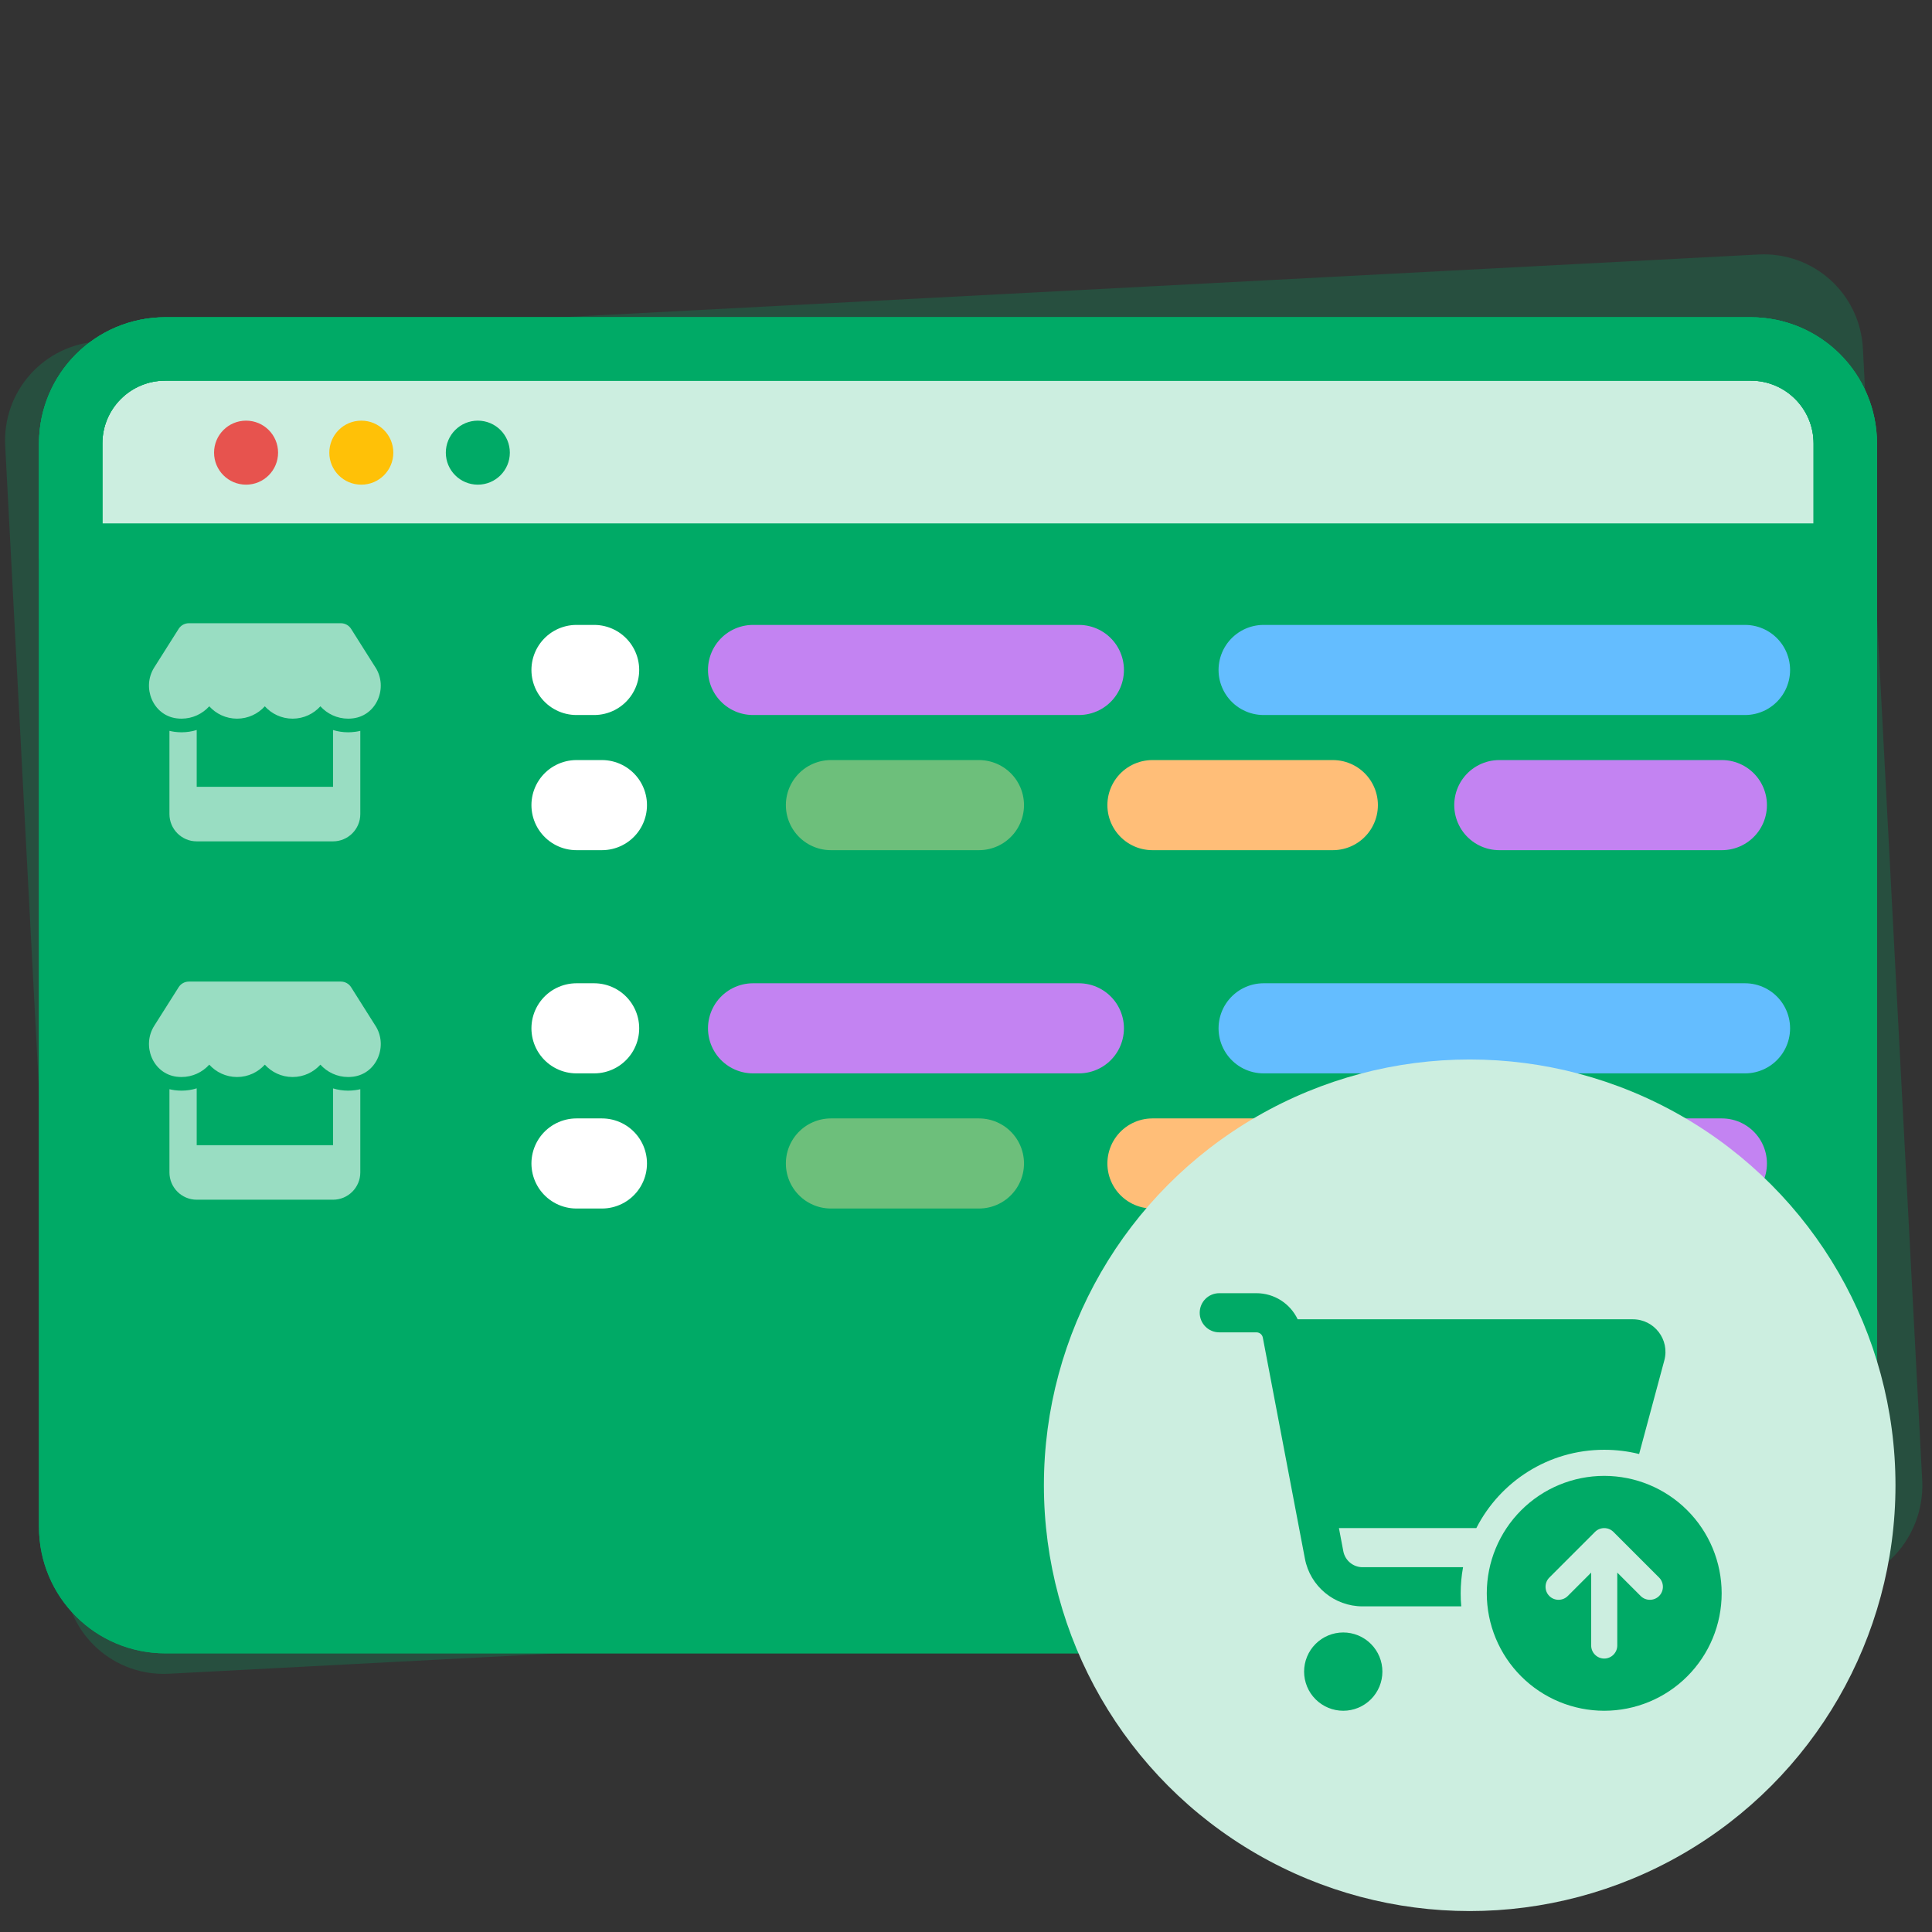 <svg width="124" height="124" viewBox="0 0 124 124" fill="none" xmlns="http://www.w3.org/2000/svg">
<rect x="0" y="0" width="124" height="124" fill="#333333" stroke="none"/>
<path d="M117.261 101.847L10.847 107.424C7.32 107.609 4.333 104.919 4.148 101.392L0.334 28.615C0.149 25.087 2.839 22.1 6.366 21.915L112.865 16.334C116.392 16.149 119.38 18.839 119.565 22.366L123.379 95.144C123.478 98.675 120.788 101.663 117.261 101.847Z" fill="#00AA66" fill-opacity="0.24"/>
<path d="M112.272 104.081H10.617C7.248 104.081 4.536 101.37 4.536 98V28.477C4.536 25.108 7.248 22.396 10.617 22.396H112.354C115.723 22.396 118.435 25.108 118.435 28.477V98C118.353 101.37 115.641 104.081 112.272 104.081Z" fill="#00AA66"/>
<path d="M118.353 35.627H4.536V28.477C4.536 25.108 7.248 22.396 10.617 22.396H112.354C115.723 22.396 118.435 25.108 118.435 28.477V35.627H118.353Z" fill="white" fill-opacity="0.8"/>
<path d="M112.272 104.081H10.617C7.248 104.081 4.536 101.37 4.536 98V28.477C4.536 25.108 7.248 22.396 10.617 22.396H112.354C115.723 22.396 118.435 25.108 118.435 28.477V98C118.353 101.37 115.641 104.081 112.272 104.081Z" stroke="#00AA66" stroke-width="4.069" stroke-miterlimit="10" stroke-linecap="round" stroke-linejoin="round"/>
<path d="M112.272 104.081H10.617C7.248 104.081 4.536 101.37 4.536 98V28.477C4.536 25.108 7.248 22.396 10.617 22.396H112.354C115.723 22.396 118.435 25.108 118.435 28.477V98C118.353 101.37 115.641 104.081 112.272 104.081Z" stroke="#00AA66" stroke-width="4.069" stroke-miterlimit="10" stroke-linecap="round" stroke-linejoin="round"/>
<path d="M118.353 35.627H4.536V28.477C4.536 25.108 7.248 22.396 10.617 22.396H112.354C115.723 22.396 118.435 25.108 118.435 28.477V35.627H118.353Z" stroke="#00AA66" stroke-width="4.069" stroke-miterlimit="10" stroke-linecap="round" stroke-linejoin="round"/>
<path d="M15.794 31.107C16.929 31.107 17.848 30.187 17.848 29.052C17.848 27.918 16.929 26.998 15.794 26.998C14.659 26.998 13.739 27.918 13.739 29.052C13.739 30.187 14.659 31.107 15.794 31.107Z" fill="#E7534E"/>
<path d="M23.19 31.107C24.325 31.107 25.244 30.187 25.244 29.053C25.244 27.918 24.325 26.998 23.19 26.998C22.055 26.998 21.136 27.918 21.136 29.053C21.136 30.187 22.055 31.107 23.19 31.107Z" fill="#FFC107"/>
<path d="M30.668 31.107C31.803 31.107 32.723 30.187 32.723 29.053C32.723 27.918 31.803 26.998 30.668 26.998C29.534 26.998 28.614 27.918 28.614 29.053C28.614 30.187 29.534 31.107 30.668 31.107Z" fill="#00AA66"/>
<path d="M96.228 51.674H110.514" stroke="#C383F2" stroke-width="5.783" stroke-miterlimit="10" stroke-linecap="round" stroke-linejoin="round"/>
<path d="M73.966 51.674H85.545" stroke="#FFBE78" stroke-width="5.783" stroke-miterlimit="10" stroke-linecap="round" stroke-linejoin="round"/>
<path d="M53.33 51.674H62.831" stroke="#6DBF7B" stroke-width="5.783" stroke-miterlimit="10" stroke-linecap="round" stroke-linejoin="round"/>
<path d="M37 51.674H38.633" stroke="white" stroke-width="5.783" stroke-miterlimit="10" stroke-linecap="round" stroke-linejoin="round"/>
<path d="M81.101 43H112" stroke="#64BDFF" stroke-width="5.783" stroke-miterlimit="10" stroke-linecap="round" stroke-linejoin="round"/>
<path d="M48.332 43H69.245" stroke="#C383F2" stroke-width="5.783" stroke-miterlimit="10" stroke-linecap="round" stroke-linejoin="round"/>
<path d="M37 43H38.133" stroke="white" stroke-width="5.783" stroke-miterlimit="10" stroke-linecap="round" stroke-linejoin="round"/>
<g clip-path="url(#clip0_636_7329)">
<path d="M24.098 42.838L22.532 40.358C22.392 40.137 22.143 40 21.878 40H12.122C11.857 40 11.608 40.137 11.468 40.358L9.899 42.838C9.089 44.118 9.806 45.898 11.318 46.103C11.427 46.117 11.539 46.125 11.649 46.125C12.362 46.125 12.997 45.813 13.431 45.332C13.866 45.813 14.501 46.125 15.214 46.125C15.928 46.125 16.562 45.813 16.997 45.332C17.432 45.813 18.066 46.125 18.78 46.125C19.496 46.125 20.128 45.813 20.563 45.332C21 45.813 21.632 46.125 22.346 46.125C22.458 46.125 22.567 46.117 22.676 46.103C24.194 45.901 24.913 44.121 24.101 42.838H24.098ZM22.788 46.97H22.786C22.641 46.989 22.493 47 22.343 47C22.004 47 21.678 46.948 21.375 46.855V50.5H12.625V46.852C12.319 46.948 11.99 47 11.651 47C11.501 47 11.351 46.989 11.206 46.97H11.203C11.091 46.953 10.982 46.934 10.875 46.907V50.5V52.25C10.875 53.215 11.66 54 12.625 54H21.375C22.34 54 23.125 53.215 23.125 52.25V50.5V46.907C23.015 46.934 22.906 46.956 22.788 46.97Z" fill="#99DDC2"/>
</g>
<path d="M96.228 74.674H110.514" stroke="#C383F2" stroke-width="5.783" stroke-miterlimit="10" stroke-linecap="round" stroke-linejoin="round"/>
<path d="M73.966 74.674H85.545" stroke="#FFBE78" stroke-width="5.783" stroke-miterlimit="10" stroke-linecap="round" stroke-linejoin="round"/>
<path d="M53.33 74.674H62.831" stroke="#6DBF7B" stroke-width="5.783" stroke-miterlimit="10" stroke-linecap="round" stroke-linejoin="round"/>
<path d="M37 74.674H38.633" stroke="white" stroke-width="5.783" stroke-miterlimit="10" stroke-linecap="round" stroke-linejoin="round"/>
<path d="M81.101 66H112" stroke="#64BDFF" stroke-width="5.783" stroke-miterlimit="10" stroke-linecap="round" stroke-linejoin="round"/>
<path d="M48.332 66H69.245" stroke="#C383F2" stroke-width="5.783" stroke-miterlimit="10" stroke-linecap="round" stroke-linejoin="round"/>
<path d="M37 66H38.133" stroke="white" stroke-width="5.783" stroke-miterlimit="10" stroke-linecap="round" stroke-linejoin="round"/>
<g clip-path="url(#clip1_636_7329)">
<path d="M24.098 65.838L22.532 63.358C22.392 63.137 22.143 63 21.878 63H12.122C11.857 63 11.608 63.137 11.468 63.358L9.899 65.838C9.089 67.118 9.806 68.898 11.318 69.103C11.427 69.117 11.539 69.125 11.649 69.125C12.362 69.125 12.997 68.813 13.431 68.332C13.866 68.813 14.501 69.125 15.214 69.125C15.928 69.125 16.562 68.813 16.997 68.332C17.432 68.813 18.066 69.125 18.78 69.125C19.496 69.125 20.128 68.813 20.563 68.332C21 68.813 21.632 69.125 22.346 69.125C22.458 69.125 22.567 69.117 22.676 69.103C24.194 68.901 24.913 67.121 24.101 65.838H24.098ZM22.788 69.97H22.786C22.641 69.989 22.493 70 22.343 70C22.004 70 21.678 69.948 21.375 69.855V73.5H12.625V69.852C12.319 69.948 11.99 70 11.651 70C11.501 70 11.351 69.989 11.206 69.97H11.203C11.091 69.954 10.982 69.934 10.875 69.907V73.5V75.25C10.875 76.215 11.66 77 12.625 77H21.375C22.34 77 23.125 76.215 23.125 75.25V73.5V69.907C23.015 69.934 22.906 69.956 22.788 69.97Z" fill="#99DDC2"/>
</g>
<circle cx="94.328" cy="95.328" r="27.328" transform="rotate(-180 94.328 95.328)" fill="#CCEEE0"/>
<path d="M77 84.256C77 83.56 77.56 83 78.256 83H80.638C81.79 83 82.81 83.67 83.287 84.675H104.8C106.176 84.675 107.181 85.984 106.82 87.313L105.203 93.322C104.486 93.144 103.732 93.05 102.962 93.05C99.382 93.05 96.278 95.091 94.755 98.075H85.935L86.218 99.567C86.333 100.158 86.851 100.587 87.453 100.587H93.902C93.802 101.132 93.75 101.692 93.75 102.262C93.75 102.545 93.76 102.823 93.787 103.1H87.453C85.642 103.1 84.087 101.812 83.752 100.038L81.051 85.853C81.015 85.654 80.842 85.513 80.638 85.513H78.256C77.56 85.513 77 84.952 77 84.256ZM83.7 107.287C83.7 106.958 83.765 106.631 83.891 106.326C84.017 106.021 84.203 105.744 84.436 105.511C84.669 105.278 84.946 105.093 85.251 104.966C85.556 104.84 85.882 104.775 86.213 104.775C86.542 104.775 86.869 104.84 87.174 104.966C87.479 105.093 87.756 105.278 87.989 105.511C88.222 105.744 88.407 106.021 88.534 106.326C88.66 106.631 88.725 106.958 88.725 107.287C88.725 107.617 88.66 107.944 88.534 108.249C88.407 108.554 88.222 108.831 87.989 109.064C87.756 109.297 87.479 109.482 87.174 109.609C86.869 109.735 86.542 109.8 86.213 109.8C85.882 109.8 85.556 109.735 85.251 109.609C84.946 109.482 84.669 109.297 84.436 109.064C84.203 108.831 84.017 108.554 83.891 108.249C83.765 107.944 83.7 107.617 83.7 107.287ZM102.962 109.8C100.963 109.8 99.046 109.006 97.633 107.592C96.219 106.179 95.425 104.262 95.425 102.262C95.425 100.263 96.219 98.346 97.633 96.933C99.046 95.519 100.963 94.725 102.962 94.725C104.962 94.725 106.879 95.519 108.292 96.933C109.706 98.346 110.5 100.263 110.5 102.262C110.5 104.262 109.706 106.179 108.292 107.592C106.879 109.006 104.962 109.8 102.962 109.8ZM99.44 102.435C99.764 102.76 100.298 102.76 100.623 102.435L102.125 100.933V105.612C102.125 106.073 102.502 106.45 102.962 106.45C103.423 106.45 103.8 106.073 103.8 105.612V100.933L105.302 102.435C105.627 102.76 106.161 102.76 106.485 102.435C106.81 102.111 106.81 101.577 106.485 101.252L103.554 98.321C103.229 97.996 102.696 97.996 102.371 98.321L99.44 101.252C99.115 101.577 99.115 102.111 99.44 102.435Z" fill="#00AA66"/>
<defs>
<clipPath id="clip0_636_7329">
<rect width="15.75" height="14" fill="white" transform="translate(9.125 40)"/>
</clipPath>
<clipPath id="clip1_636_7329">
<rect width="15.75" height="14" fill="white" transform="translate(9.125 63)"/>
</clipPath>
</defs>
</svg>
